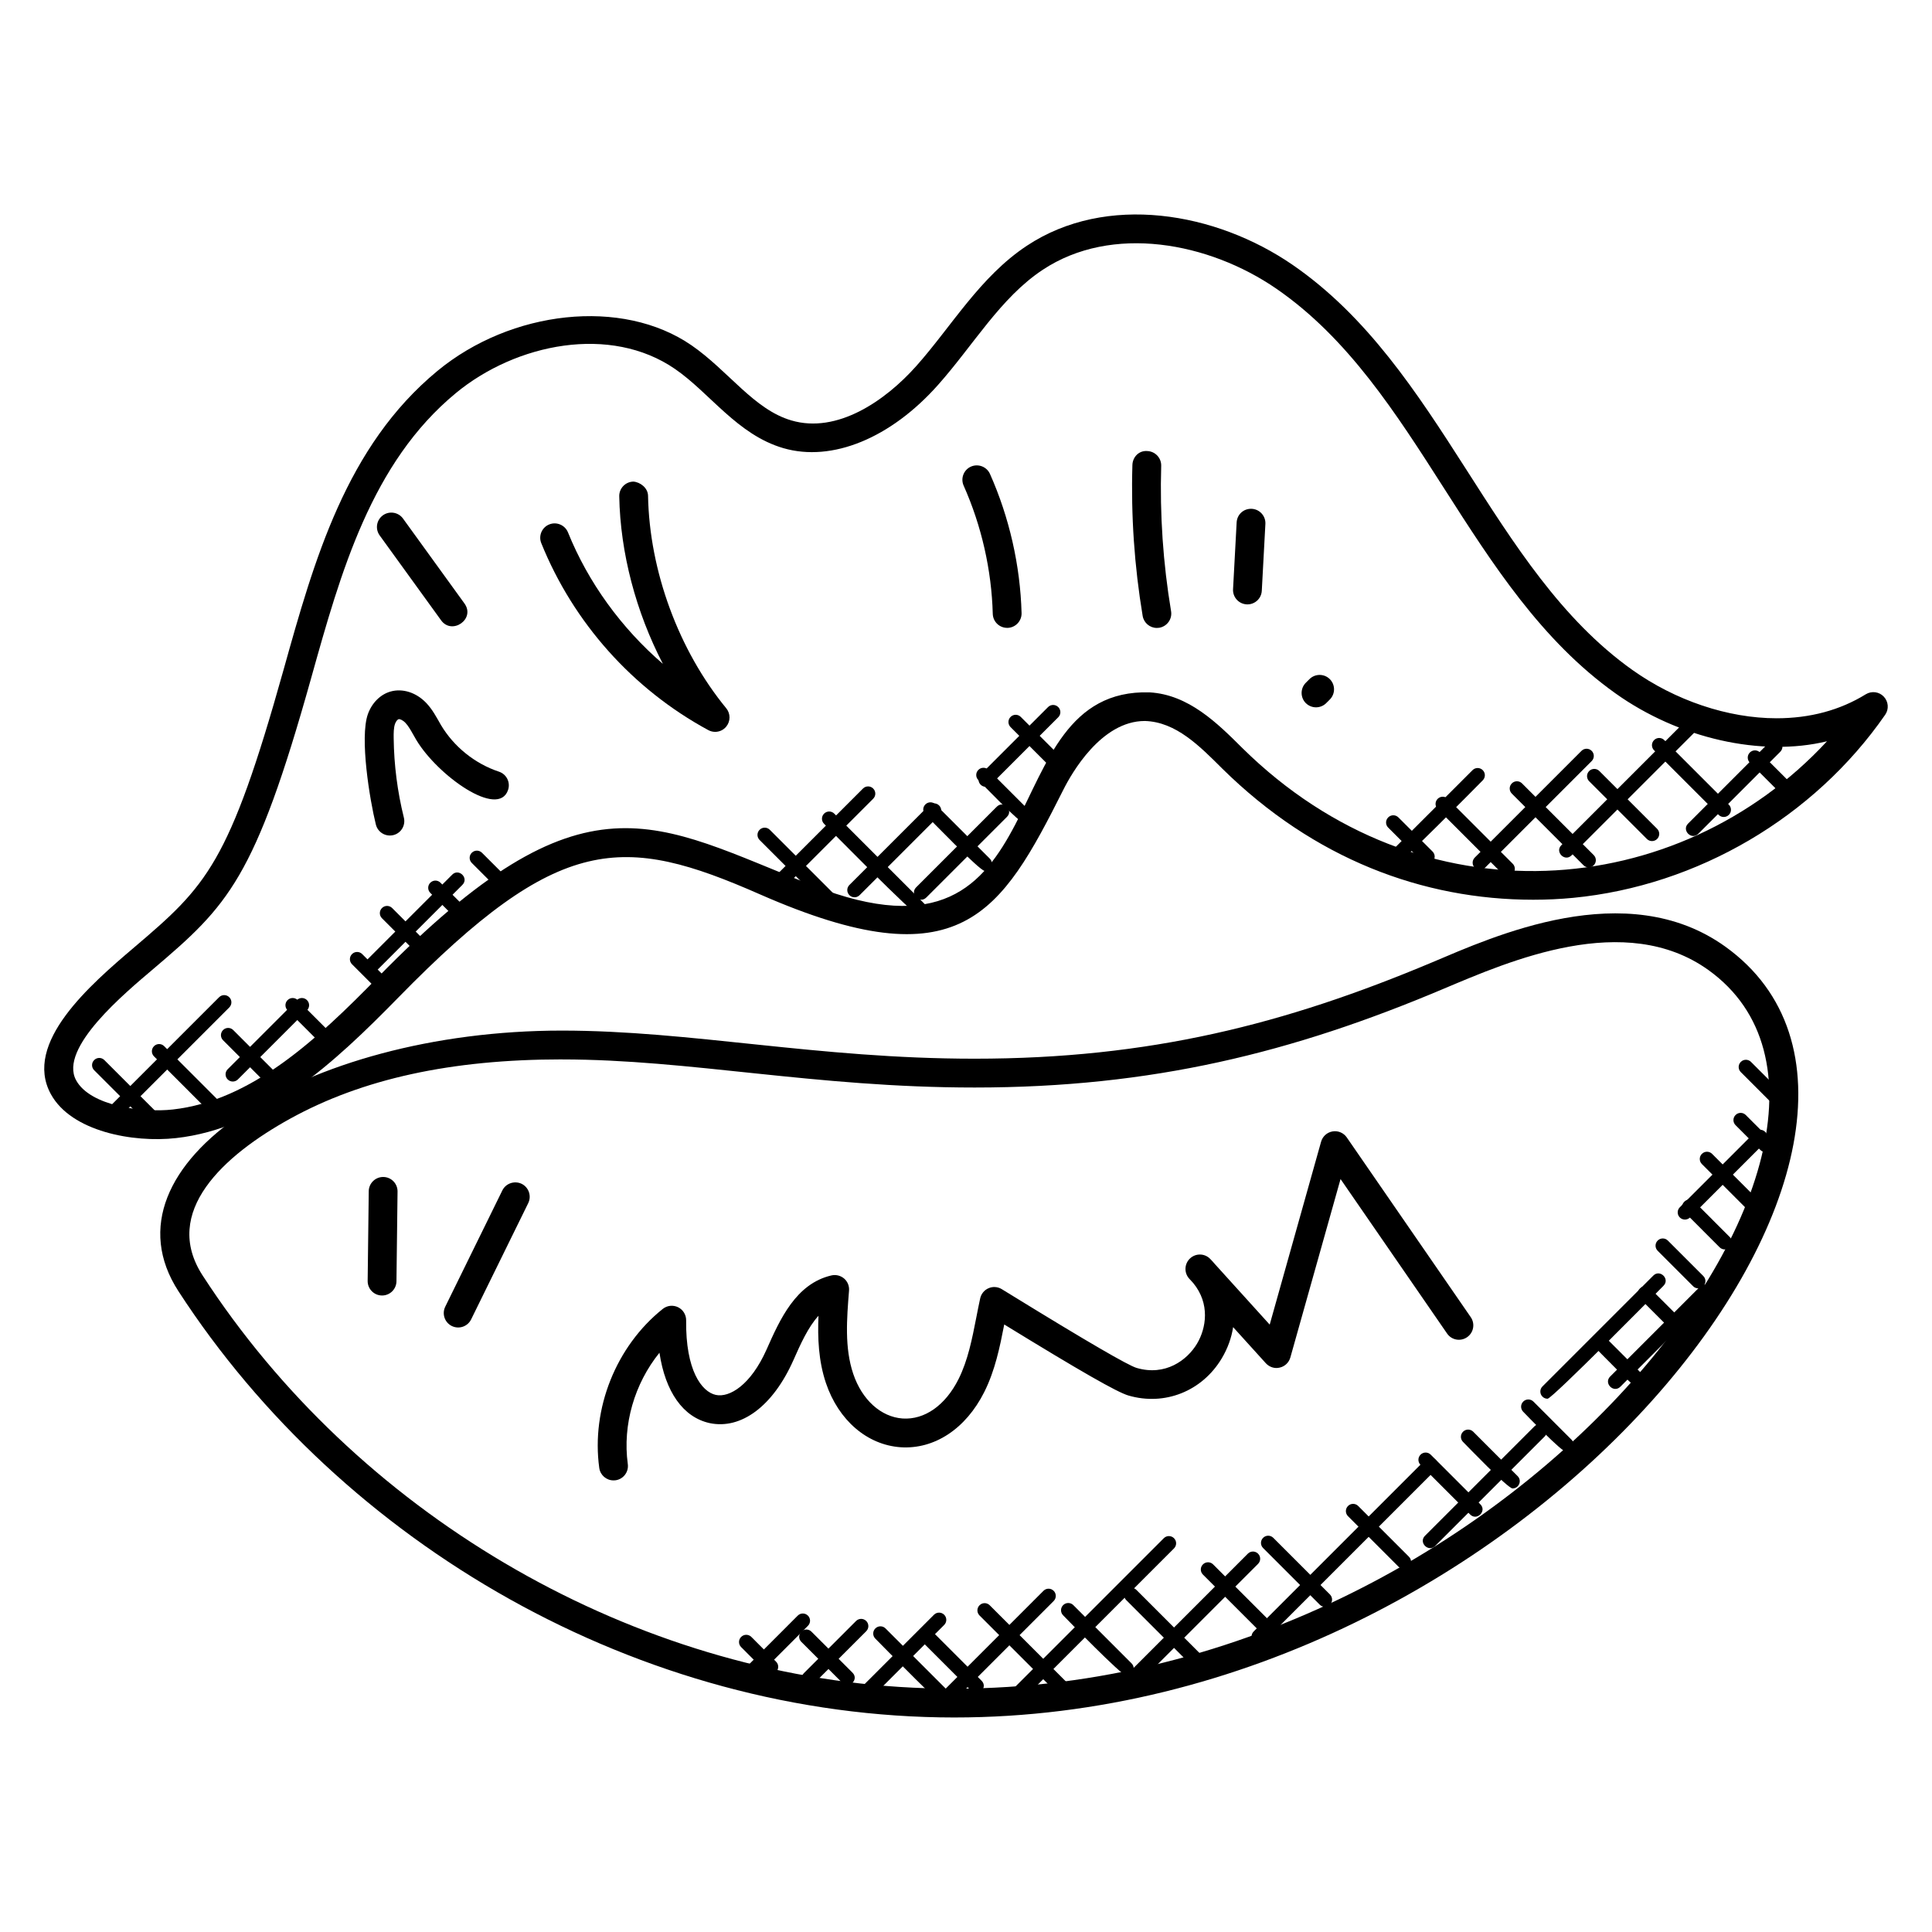 <?xml version="1.0" encoding="UTF-8"?>
<!-- Uploaded to: ICON Repo, www.iconrepo.com, Generator: ICON Repo Mixer Tools -->
<svg fill="#000000" width="800px" height="800px" version="1.1" viewBox="144 144 512 512" xmlns="http://www.w3.org/2000/svg">
 <g>
  <path d="m157.47 433.94c-7.418-13.566 10.434-28.969 22.137-38.914 19.152-16.289 25.105-21.984 39.535-73.512 8.145-29.121 16.574-59.234 40.785-79.219 19.496-16.09 48.945-19.457 67.32-6.793 9.742 6.719 16.551 17.039 26.496 19.922 12.074 3.551 24.816-5.121 33.113-14.457 9.266-10.41 16.848-23.625 29.281-31.848 21.047-13.938 50.047-8.953 70.434 5.082 39.617 27.289 52.496 80.625 89.961 107.3 11.465 8.16 25.41 12.848 38.273 12.848 8.855 0 16.816-2.137 23.648-6.359 1.527-0.938 3.535-0.695 4.769 0.625 1.246 1.312 1.406 3.312 0.375 4.801-18.84 27.191-49.746 45.328-82.664 48.52-3.488 0.336-7.055 0.504-10.594 0.504-29.305 0-58.152-10.832-82.418-34.746-5.945-5.91-12.25-12.406-20.543-12.625-11.551 0-19.418 13.914-21.559 18.184-16.617 33.023-27.266 51.066-80.344 27.793-36.395-16.008-53.242-16.328-95.914 27.312-17.047 17.426-35.641 34.664-58.93 37.25-11.324 1.266-27.738-1.719-33.164-11.672zm107.32-185.75c-22.367 18.457-30.465 47.395-38.297 75.387-14.953 53.457-22.023 60.352-41.938 77.266-7.41 6.297-25.055 20.906-20.383 29.441 3.711 6.809 17.48 8.656 25.602 7.746 20.801-2.312 38.242-18.559 54.32-35 55.066-56.305 73.227-40.801 115.44-24.312 67.023 26.266 46.031-52.496 89.113-51.234 10.344 0.594 17.953 8.145 24.648 14.816 47.25 46.551 115.49 40.672 154.88-1.855-17.328 4.207-39.227-0.703-56.082-12.711-39.176-27.898-51.824-81.035-89.855-107.23-17.871-12.297-43.555-17.16-61.898-5.008-11.184 7.391-18.344 19.938-27.785 30.551-12.52 14.074-28.047 20.473-40.953 16.719-12.199-3.551-19.465-14.617-28.695-20.969-17.098-11.801-42.074-6.852-58.121 6.391z"/>
  <path d="m396.97 599.15c-83.641 0-162.23-45.977-205.68-112.96-21.719-33.488 33.098-69.074 101.62-69.074 34.281 0 67.609 7.449 109.36 7.449 46.305 0 82.219-9.113 121.3-25.551 16.016-6.746 51.367-23.023 77.672-4.137 67.34 48.473-51.07 204.27-204.27 204.27zm-104.06-174.4c-29.328 0-52.898 5.152-72.059 15.738-17.578 9.711-34.105 24.68-23.145 41.543 40.559 62.547 111.31 104.32 184.64 109.02 156.09 10.047 275.07-146.36 214.43-189.96-22.105-15.879-52.809-2.383-70.242 4.961-40.023 16.922-77.25 26.152-124.26 26.152-42.387 0.004-75.477-7.445-109.37-7.445z"/>
  <path d="m306.58 536.32c-1.871 0-3.512-1.391-3.769-3.297-2.16-15.711 4.441-32.25 16.824-42.145 1.152-0.922 2.719-1.098 4.062-0.449 1.32 0.648 2.152 2 2.137 3.473-0.16 13.281 4.129 18.945 7.856 19.762 3.594 0.793 9.258-2.586 13.457-12.023 3.519-7.93 7.746-17.457 17.191-19.641 1.191-0.273 2.434 0.039 3.359 0.824 0.918 0.793 1.406 1.984 1.305 3.199-0.594 7.457-1.215 15.16 1.113 22.055 2.328 6.902 7.344 11.434 13.098 11.84 5.84 0.375 11.336-3.504 14.809-10.441 2.481-4.961 3.574-10.535 4.727-16.426 0.32-1.664 0.648-3.312 1.008-4.961 0.258-1.207 1.09-2.215 2.223-2.703 1.113-0.488 2.418-0.406 3.481 0.238l3.113 1.91c19.391 11.922 30.359 18.297 32.617 18.969 7.641 2.258 13.426-2.055 16.031-6.418 2.434-4.078 3.512-10.574-0.992-16.055l-1.082-1.184c-1.391-1.543-1.297-3.914 0.207-5.336 1.504-1.434 3.887-1.398 5.344 0.098 0.457 0.465 0.887 0.938 1.297 1.426l14.488 16 13.617-48.465c0.406-1.434 1.586-2.488 3.047-2.734 1.457-0.25 2.93 0.383 3.762 1.594l32.855 47.633c1.199 1.742 0.762 4.113-0.969 5.305-1.734 1.207-4.106 0.777-5.305-0.969l-28.234-40.938-13.301 47.281c-0.383 1.336-1.441 2.367-2.801 2.68-1.352 0.352-2.762-0.129-3.695-1.145l-8.672-9.574c-0.426 2.816-1.426 5.625-3.023 8.297-5.199 8.688-15.105 12.641-24.727 9.824-3.023-0.887-12.602-6.367-32.906-18.824-1.168 5.984-2.418 12.16-5.289 17.895-4.91 9.793-13.25 15.23-22.16 14.641-8.887-0.617-16.465-7.137-19.801-17.008-1.984-5.879-2.223-12-1.977-17.832-2.769 3.023-4.793 7.578-6.648 11.77-5.426 12.207-13.863 18.426-22.191 16.672-7.047-1.543-11.762-8.312-13.305-18.648-6.602 8.16-9.816 19.062-8.391 29.504 0.289 2.082-1.168 4.016-3.258 4.297-0.188 0.023-0.355 0.031-0.531 0.031z"/>
  <path d="m333.52 337.95c-0.617 0-1.246-0.152-1.816-0.465-20.016-10.84-35.73-28.434-44.258-49.535-0.793-1.953 0.152-4.184 2.106-4.969 1.938-0.793 4.176 0.16 4.969 2.106 5.375 13.312 14.184 25.402 25.152 34.848-7.129-13.734-11.289-29.383-11.566-44.418-0.039-2.106 1.641-3.848 3.746-3.887 1.77 0.121 3.848 1.641 3.887 3.746 0.359 19.906 8.105 40.969 20.727 56.328 1.152 1.414 1.152 3.441-0.008 4.856-0.738 0.91-1.832 1.391-2.938 1.391z"/>
  <path d="m243.61 362.52c-1.625-6.566-4.328-22.984-2.121-29.258 1.07-2.992 3.312-5.238 6.016-6 3.168-0.895 6.769 0.238 9.406 2.977 1.688 1.75 2.734 3.793 3.953 5.91 3.418 5.746 9.023 10.25 15.367 12.352 2.008 0.664 3.082 2.824 2.418 4.824-2.566 7.719-18.727-3.832-24.344-13.266l-0.777-1.352c-0.688-1.215-1.336-2.375-2.098-3.16-0.711-0.742-1.551-1.07-1.824-0.938-0.223 0.062-0.656 0.48-0.918 1.207-0.367 1.039-0.375 2.441-0.359 3.793 0.082 7.09 0.992 14.184 2.703 21.082 0.504 2.047-0.75 4.113-2.785 4.617-2.106 0.508-4.141-0.781-4.637-2.789z"/>
  <path d="m410.91 310.39c-2.07 0-3.754-1.641-3.816-3.711-0.312-11.609-2.984-23.367-7.719-33.984-0.855-1.922 0.008-4.184 1.938-5.039 1.902-0.84 4.176 0.008 5.039 1.938 5.137 11.527 8.031 24.281 8.375 36.879 0.055 2.106-1.609 3.863-3.711 3.922-0.043-0.004-0.082-0.004-0.105-0.004z"/>
  <path d="m450.57 310.41c-1.824 0-3.441-1.32-3.754-3.191-2.199-13.176-3.113-26.625-2.719-39.984 0.062-2.106 1.719-3.879 3.93-3.703 2.106 0.07 3.762 1.816 3.703 3.93-0.383 12.871 0.496 25.824 2.617 38.512 0.352 2.078-1.062 4.039-3.137 4.391-0.215 0.031-0.434 0.047-0.641 0.047z"/>
  <path d="m474.58 304.17c-0.07 0-0.137 0-0.207-0.008-2.098-0.113-3.719-1.91-3.602-4.016l0.953-17.695c0.113-2.098 1.832-3.711 4.008-3.609 2.098 0.113 3.719 1.91 3.609 4.008l-0.953 17.711c-0.105 2.035-1.793 3.609-3.809 3.609z"/>
  <path d="m492.76 331.45c-0.977 0-1.953-0.375-2.703-1.113-1.488-1.488-1.488-3.91 0-5.398l0.961-0.961c1.488-1.488 3.91-1.488 5.398 0 1.488 1.488 1.488 3.91 0 5.398l-0.961 0.961c-0.742 0.738-1.719 1.113-2.695 1.113z"/>
  <path d="m260.89 308.38-16.273-22.488c-1.238-1.711-0.848-4.09 0.855-5.328 1.688-1.215 4.078-0.863 5.328 0.855l16.273 22.488c3.008 4.144-3.301 8.488-6.184 4.473z"/>
  <path d="m263.74 495.41c-1.895-0.93-2.672-3.223-1.75-5.113l15.137-30.824c0.93-1.887 3.223-2.648 5.113-1.75 1.887 0.93 2.672 3.223 1.75 5.113l-15.137 30.824c-0.91 1.855-3.16 2.688-5.113 1.75z"/>
  <path d="m245.25 487.32h-0.047c-2.106-0.023-3.793-1.754-3.769-3.863l0.289-23.777c0.023-2.09 1.734-3.769 3.816-3.769h0.047c2.106 0.023 3.793 1.754 3.769 3.863l-0.289 23.777c-0.023 2.09-1.727 3.769-3.816 3.769z"/>
  <path d="m397.43 598.92c-1.246 0-20.504-19.711-21.457-20.664-0.75-0.75-0.75-1.953 0-2.703s1.953-0.75 2.703 0l20.105 20.105c1.199 1.211 0.336 3.262-1.352 3.262z"/>
  <path d="m426.28 594.82-22.695-22.703c-0.75-0.75-0.75-1.953 0-2.703s1.953-0.75 2.703 0l22.695 22.703c0.75 0.75 0.75 1.953 0 2.703-0.742 0.742-1.957 0.746-2.703 0z"/>
  <path d="m459.7 585.28-17.25-17.25c-0.75-0.75-0.75-1.953 0-2.703s1.953-0.75 2.695 0l17.25 17.25c1.793 1.789-0.914 4.477-2.695 2.703z"/>
  <path d="m480.82 579.31-18.031-18.031c-0.75-0.75-0.75-1.953 0-2.695 0.75-0.75 1.953-0.75 2.703 0l18.031 18.031c0.75 0.75 0.75 1.953 0 2.703-0.746 0.734-1.953 0.75-2.703-0.008z"/>
  <path d="m493.75 569.26-15.016-15.016c-0.75-0.75-0.75-1.953 0-2.703s1.953-0.75 2.703 0l15.016 15.016c0.75 0.75 0.75 1.953 0 2.703-0.742 0.742-1.957 0.75-2.703 0z"/>
  <path d="m514.66 559.23-13.426-13.426c-0.75-0.75-0.75-1.953 0-2.703s1.953-0.75 2.703 0l13.426 13.426c1.785 1.793-0.922 4.481-2.703 2.703z"/>
  <path d="m533.61 545.36-13.152-13.152c-0.75-0.75-0.75-1.953 0-2.703s1.953-0.75 2.703 0l13.152 13.152c1.785 1.793-0.93 4.481-2.703 2.703z"/>
  <path d="m544.84 538.45c-1.273 0-12.215-11.426-13.121-12.328-0.75-0.75-0.75-1.953 0-2.703s1.953-0.75 2.703 0l11.77 11.77c1.207 1.211 0.344 3.262-1.352 3.262z"/>
  <path d="m559.12 528.8c-1.258 0-10.559-9.77-11.449-10.664-0.75-0.75-0.75-1.953 0-2.703 0.754-0.754 1.961-0.742 2.703 0l10.098 10.105c0.75 0.75 0.75 1.953 0 2.703-0.375 0.375-0.871 0.559-1.352 0.559z"/>
  <path d="m578.75 512.33c-1.266 0-11.426-10.641-12.328-11.543-0.75-0.75-0.75-1.953 0-2.703s1.953-0.75 2.703 0l10.977 10.977c1.199 1.219 0.336 3.269-1.352 3.269z"/>
  <path d="m587.32 496.84-8.711-8.703c-0.75-0.75-0.75-1.953 0-2.695 0.742-0.742 1.945-0.754 2.703 0l8.711 8.703c1.77 1.773-0.918 4.481-2.703 2.695z"/>
  <path d="m592.69 484.86-9.391-9.391c-0.75-0.75-0.75-1.953 0-2.703s1.953-0.75 2.703 0l9.391 9.391c0.75 0.75 0.75 1.953 0 2.703-0.75 0.742-1.957 0.758-2.703 0z"/>
  <path d="m599.72 474.55-9.383-9.391c-1.77-1.77 0.91-4.488 2.703-2.703l9.383 9.391c0.75 0.75 0.75 1.953 0 2.703-0.742 0.734-1.949 0.758-2.703 0z"/>
  <path d="m606.57 464.04-11.551-11.551c-0.75-0.75-0.75-1.953 0-2.703s1.953-0.75 2.703 0l11.551 11.551c0.75 0.75 0.75 1.953 0 2.703-0.738 0.742-1.945 0.75-2.703 0z"/>
  <path d="m610.52 448.76-6.578-6.578c-0.75-0.75-0.75-1.953 0-2.695 0.75-0.75 1.953-0.75 2.703 0l6.578 6.578c0.75 0.75 0.75 1.953 0 2.703-0.75 0.73-1.957 0.738-2.703-0.008z"/>
  <path d="m613.64 436.43-8.312-8.312c-0.75-0.75-0.75-1.953 0-2.703s1.953-0.75 2.703 0l8.312 8.312c0.75 0.75 0.75 1.953 0 2.703-0.742 0.738-1.957 0.746-2.703 0z"/>
  <path d="m367.23 589.98-10.879-10.879c-0.75-0.75-0.75-1.953 0-2.695 0.75-0.75 1.953-0.75 2.695 0l10.879 10.879c1.793 1.785-0.922 4.465-2.695 2.695z"/>
  <path d="m346.97 587.07-6.559-6.566c-0.75-0.75-0.75-1.953 0-2.703 0.754-0.754 1.961-0.742 2.703 0l6.559 6.566c0.75 0.75 0.75 1.953 0 2.703-0.742 0.734-1.953 0.758-2.703 0z"/>
  <path d="m442.53 588.08c-1.289 0-15.879-15.082-16.785-16-0.75-0.75-0.75-1.953 0-2.703s1.953-0.75 2.703 0l15.434 15.441c0.75 0.75 0.75 1.953 0 2.695-0.375 0.379-0.855 0.566-1.352 0.566z"/>
  <path d="m401.43 592.12-13.074-13.074c-0.75-0.75-0.75-1.953 0-2.703s1.953-0.75 2.703 0l13.074 13.074c1.785 1.797-0.926 4.473-2.703 2.703z"/>
  <path d="m341.23 586.34 14.176-14.184c0.742-0.742 1.945-0.754 2.703 0 0.75 0.75 0.75 1.953 0 2.703l-14.176 14.184c-1.777 1.77-4.496-0.91-2.703-2.703z"/>
  <path d="m357.05 587.39 13.809-13.809c0.75-0.75 1.953-0.75 2.703 0s0.75 1.953 0 2.703l-13.809 13.809c-1.785 1.777-4.488-0.926-2.703-2.703z"/>
  <path d="m371.29 592.14 20.223-20.215c0.754-0.754 1.961-0.742 2.703 0 0.75 0.75 0.75 1.953 0 2.703l-20.223 20.223c-1.789 1.77-4.481-0.934-2.703-2.711z"/>
  <path d="m392.92 593.2 27.609-27.617c0.75-0.75 1.953-0.75 2.703 0s0.75 1.953 0 2.703l-27.609 27.617c-1.793 1.785-4.473-0.934-2.703-2.703z"/>
  <path d="m410.86 593.2 41.559-41.559c0.75-0.75 1.953-0.75 2.703 0s0.75 1.953 0 2.703l-41.559 41.559c-1.785 1.777-4.488-0.926-2.703-2.703z"/>
  <path d="m442.51 587.92 32.184-32.184c0.75-0.75 1.953-0.75 2.703 0s0.75 1.953 0 2.703l-32.184 32.184c-1.785 1.777-4.481-0.914-2.703-2.703z"/>
  <path d="m476.27 576.32 45.48-45.48c0.75-0.75 1.953-0.75 2.703 0s0.75 1.953 0 2.695l-45.48 45.48c-1.797 1.793-4.477-0.926-2.703-2.695z"/>
  <path d="m521.64 550.99 29.023-29.016c0.75-0.75 1.953-0.75 2.695 0 0.75 0.75 0.75 1.953 0 2.703l-29.023 29.016c-1.77 1.777-4.488-0.902-2.695-2.703z"/>
  <path d="m554.12 514.68c-0.488 0-0.977-0.184-1.352-0.559-0.75-0.75-0.75-1.953 0-2.703l29.375-29.375c1.77-1.77 4.488 0.91 2.695 2.703-0.863 0.875-29.488 29.934-30.719 29.934z"/>
  <path d="m570.71 508.79 23.793-23.793c1.77-1.77 4.488 0.91 2.703 2.703l-23.793 23.793c-1.797 1.789-4.477-0.93-2.703-2.703z"/>
  <path d="m589.17 466.64c-0.75-0.75-0.75-1.953 0-2.703l19.969-19.969c1.77-1.77 4.488 0.91 2.703 2.703l-19.969 19.969c-0.742 0.742-1.957 0.75-2.703 0z"/>
  <path d="m542.19 375.6-17.191-17.199c-0.75-0.75-0.75-1.953 0-2.703 0.754-0.75 1.961-0.75 2.695 0l17.191 17.199c0.75 0.75 0.75 1.953 0 2.703-0.734 0.734-1.941 0.758-2.695 0z"/>
  <path d="m563.65 373.31-19-19c-0.75-0.75-0.75-1.953 0-2.703s1.953-0.75 2.703 0l19 19c0.75 0.75 0.75 1.953 0 2.703-0.742 0.738-1.945 0.746-2.703 0z"/>
  <path d="m580.45 366.34-15.305-15.305c-0.75-0.75-0.75-1.953 0-2.703s1.953-0.75 2.703 0l15.305 15.305c0.75 0.75 0.75 1.953 0 2.703-0.746 0.738-1.953 0.746-2.703 0z"/>
  <path d="m599.46 359.95-17.113-17.113c-0.75-0.75-0.75-1.953 0-2.703s1.953-0.75 2.703 0l17.113 17.113c0.75 0.75 0.75 1.953 0 2.703-0.75 0.742-1.953 0.75-2.703 0z"/>
  <path d="m616.06 353.65c-0.48 0-0.977-0.184-1.352-0.559l-6.977-6.969c-0.75-0.75-0.75-1.953 0-2.703 0.742-0.742 1.945-0.754 2.703 0l6.977 6.969c0.75 0.75 0.75 1.953 0 2.703-0.379 0.367-0.863 0.559-1.352 0.559z"/>
  <path d="m520.94 372.37-9.055-9.047c-0.75-0.75-0.75-1.953 0-2.703s1.953-0.75 2.703 0l9.055 9.047c0.75 0.75 0.75 1.953 0 2.703-0.75 0.738-1.957 0.746-2.703 0z"/>
  <path d="m513.23 373.71c-0.496 0-0.977-0.184-1.352-0.559-0.75-0.75-0.75-1.953 0-2.703l22.359-22.352c0.75-0.75 1.953-0.75 2.703 0s0.75 1.953 0 2.703c-0.965 0.957-22.484 22.91-23.711 22.91z"/>
  <path d="m536.18 374.53c-0.488 0-0.977-0.184-1.352-0.559-0.75-0.75-0.75-1.953 0-2.703l28.281-28.281c0.75-0.75 1.953-0.75 2.703 0s0.75 1.953 0 2.703l-28.281 28.281c-0.375 0.375-0.863 0.559-1.352 0.559z"/>
  <path d="m557.77 367.99 33.258-33.258c0.75-0.75 1.953-0.75 2.703 0s0.75 1.953 0 2.695l-33.258 33.258c-1.793 1.793-4.481-0.926-2.703-2.695z"/>
  <path d="m591.36 362.26 21.711-21.719c1.77-1.77 4.488 0.91 2.703 2.703l-21.711 21.719c-1.797 1.785-4.477-0.93-2.703-2.703z"/>
  <path d="m366.56 387.07c-0.488 0-0.977-0.184-1.352-0.559l-19.906-19.906c-0.75-0.75-0.75-1.953 0-2.703s1.953-0.75 2.703 0l19.906 19.906c0.75 0.75 0.75 1.953 0 2.703-0.375 0.367-0.863 0.559-1.352 0.559z"/>
  <path d="m387.68 386.82c-1.23 0-24.328-23.535-25.289-24.496-0.75-0.75-0.75-1.953 0-2.703s1.953-0.75 2.703 0l23.938 23.938c0.75 0.75 0.75 1.953 0 2.703-0.375 0.367-0.863 0.559-1.352 0.559z"/>
  <path d="m404.95 374.8c-1.289 0-14.801-14.008-15.719-14.914-0.75-0.75-0.75-1.953 0-2.703 0.742-0.742 1.945-0.754 2.703 0l14.367 14.359c1.207 1.203 0.336 3.258-1.352 3.258z"/>
  <path d="m415.65 362.32c-1.266 0-11.473-10.688-12.375-11.586-0.75-0.75-0.75-1.953 0-2.703s1.953-0.75 2.703 0l11.023 11.023c0.75 0.75 0.75 1.953 0 2.695-0.375 0.379-0.863 0.57-1.352 0.57z"/>
  <path d="m421.66 346.54-9.848-9.848c-0.75-0.75-0.75-1.953 0-2.703s1.953-0.75 2.703 0l9.848 9.848c0.75 0.75 0.75 1.953 0 2.703-0.75 0.738-1.957 0.746-2.703 0z"/>
  <path d="m350.18 375.49 22.52-22.52c0.75-0.75 1.953-0.75 2.703 0s0.75 1.953 0 2.703l-22.52 22.52c-1.789 1.785-4.477-0.926-2.703-2.703z"/>
  <path d="m369.1 381.23c-0.75-0.75-0.75-1.953 0-2.703l21.074-21.07c0.754-0.754 1.961-0.742 2.703 0 0.75 0.75 0.75 1.953 0 2.703l-21.074 21.07c-0.742 0.742-1.945 0.758-2.703 0z"/>
  <path d="m386.79 379.15 21.367-21.367c1.77-1.777 4.488 0.91 2.695 2.695l-21.367 21.367c-1.781 1.785-4.473-0.918-2.695-2.695z"/>
  <path d="m403.88 351.95c-0.75-0.75-0.75-1.953 0-2.703l17.863-17.863c0.75-0.75 1.953-0.75 2.703 0s0.75 1.953 0 2.695l-17.863 17.863c-0.746 0.75-1.953 0.758-2.703 0.008z"/>
  <path d="m182.87 441.53-13.914-13.906c-0.75-0.75-0.75-1.953 0-2.695 0.75-0.75 1.953-0.75 2.695 0l13.914 13.906c0.75 0.75 0.75 1.953 0 2.695-0.742 0.742-1.945 0.75-2.695 0z"/>
  <path d="m202.38 441.52-17.566-17.57c-0.75-0.75-0.75-1.953 0-2.703 0.754-0.75 1.961-0.75 2.695 0l17.566 17.57c0.75 0.75 0.75 1.953 0 2.703-0.734 0.734-1.938 0.75-2.695 0z"/>
  <path d="m215.33 431.9-12.215-12.223c-0.75-0.75-0.75-1.953 0-2.703 0.754-0.754 1.953-0.742 2.695 0l12.215 12.215c0.75 0.75 0.75 1.953 0 2.703-0.723 0.742-1.938 0.766-2.695 0.008z"/>
  <path d="m228.72 420.26-8.512-8.512c-0.75-0.75-0.75-1.953 0-2.703s1.953-0.75 2.695 0l8.512 8.512c0.75 0.75 0.75 1.953 0 2.703-0.734 0.742-1.941 0.754-2.695 0z"/>
  <path d="m244.03 406.28-6.742-6.742c-0.75-0.75-0.75-1.953 0-2.695 0.75-0.75 1.953-0.75 2.703 0l6.742 6.742c0.75 0.75 0.75 1.953 0 2.703-0.742 0.73-1.953 0.746-2.703-0.008z"/>
  <path d="m252.65 394.77-7.426-7.426c-0.75-0.75-0.75-1.953 0-2.703s1.953-0.75 2.703 0l7.426 7.426c0.75 0.75 0.75 1.953 0 2.695-0.742 0.75-1.953 0.758-2.703 0.008z"/>
  <path d="m265.12 387.71-7.082-7.078c-0.75-0.75-0.75-1.953 0-2.703 0.75-0.742 1.953-0.754 2.695 0l7.082 7.078c0.75 0.75 0.75 1.953 0 2.703-0.746 0.758-1.961 0.734-2.695 0z"/>
  <path d="m275.25 378.91-6.223-6.223c-0.75-0.75-0.75-1.953 0-2.695 0.75-0.75 1.953-0.75 2.703 0l6.223 6.223c0.75 0.75 0.75 1.953 0 2.703-0.742 0.734-1.957 0.75-2.703-0.008z"/>
  <path d="m173.83 436.51 28.234-28.234c0.75-0.75 1.953-0.75 2.695 0 0.75 0.75 0.75 1.953 0 2.703l-28.234 28.234c-1.785 1.785-4.473-0.922-2.695-2.703z"/>
  <path d="m204.34 430.06c-0.75-0.75-0.75-1.953 0-2.703l18.312-18.312c0.75-0.75 1.953-0.75 2.703 0s0.75 1.953 0 2.703l-18.312 18.312c-0.746 0.742-1.953 0.75-2.703 0z"/>
  <path d="m240.35 401.99c-0.75-0.75-0.75-1.953 0-2.703l23.488-23.496c1.77-1.77 4.488 0.91 2.703 2.703l-23.488 23.496c-0.75 0.738-1.953 0.746-2.703 0z"/>
 </g>
</svg>